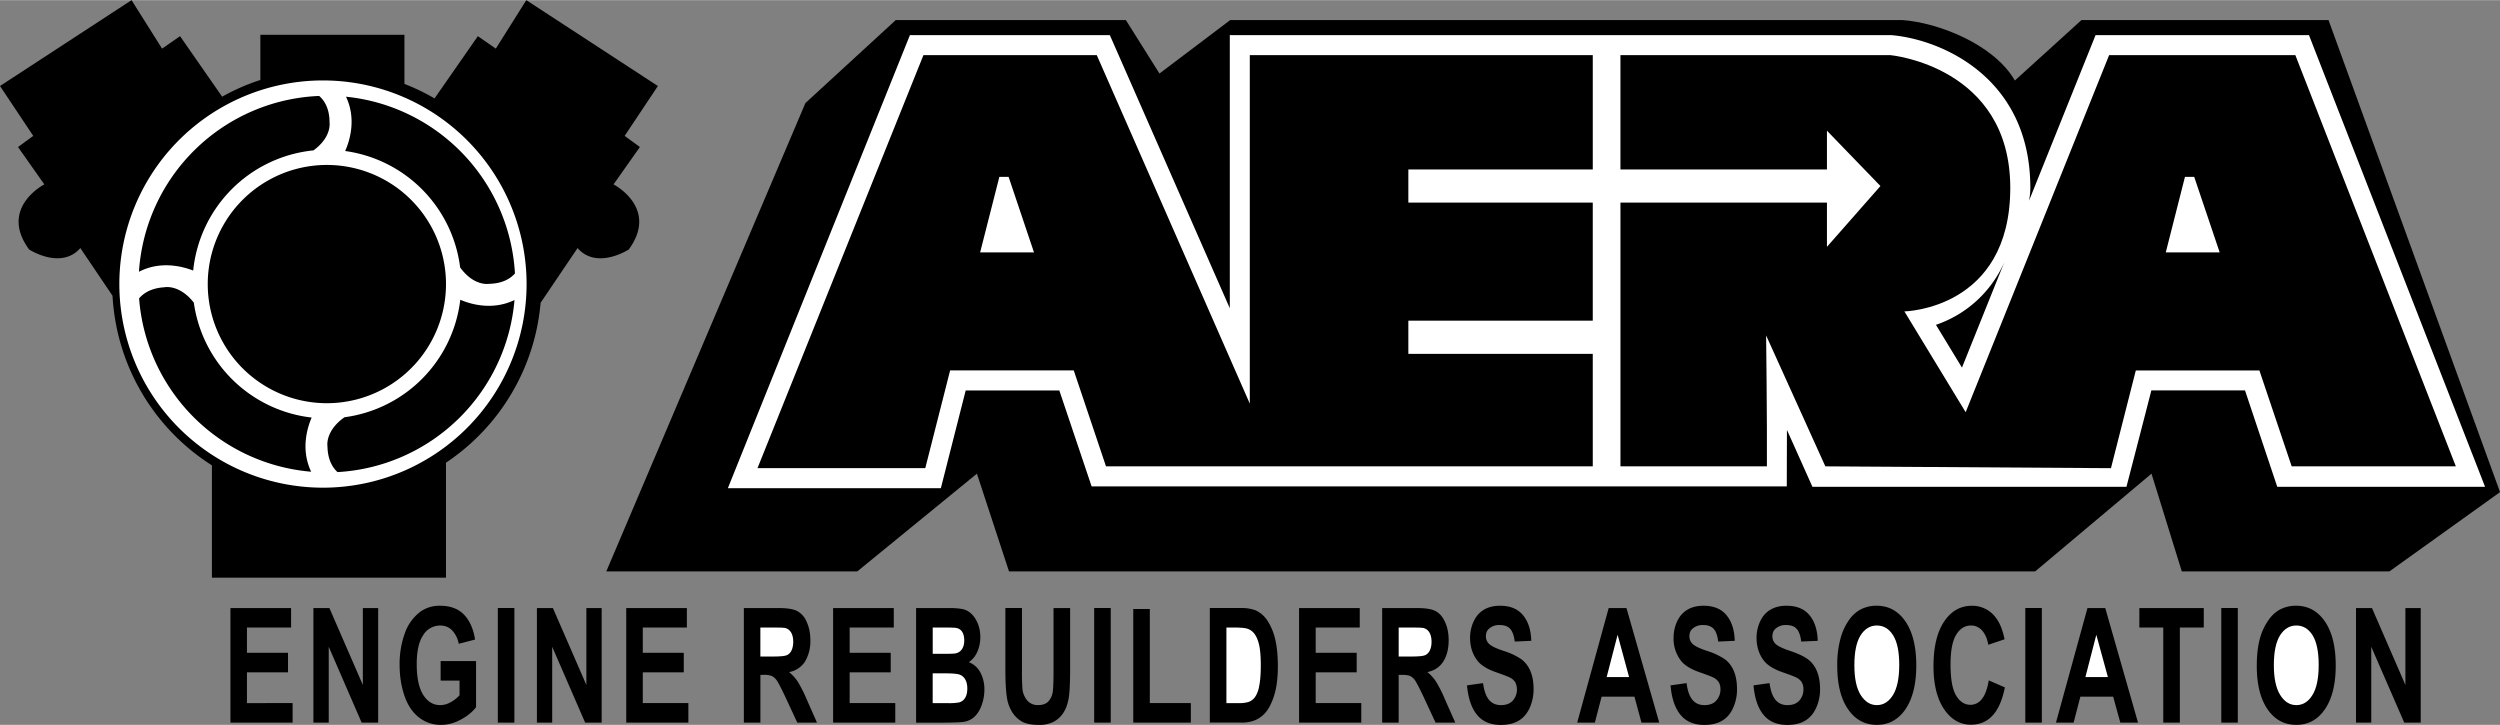 <?xml version="1.0" encoding="UTF-8"?> <svg xmlns="http://www.w3.org/2000/svg" width="2500" height="725" viewBox="0 0 66.915 19.397"><rect x="0" y="0" width="66.915" height="19.397" fill="#808080" stroke="none"/><path d="M62.325.533h-6.612L53.93 2.151c-.571-.984-2.075-1.552-3.009-1.618H32.928l-1.894 1.431-.899-1.431h-6.159l-2.418 2.221-5.33 12.536h6.718l3.202-2.616.859 2.616h27.466l3.114-2.616.811 2.616h5.557l2.961-2.122L62.325.533z"></path><path d="M61.802.936H56.09l-1.781 4.432a1.82 1.82 0 0 0 .035-.343c0-2.964-2.388-3.969-3.701-4.087L50.62.936H32.917v7.311L29.706.936h-5.351l-4.873 12.127h5.701l.665-2.616h2.506l.864 2.567h18.607l.004-1.511c.243.537.682 1.522.682 1.522h8.406s.519-2.001.666-2.579h2.507l.863 2.579h5.562L61.802.936z" fill="#fff"></path><path d="M52.514 9.835l-.696-1.145a3.084 3.084 0 0 0 1.832-1.682l-1.136 2.827zM16.719 3.633l.89-1.335L14.087 0l-.816 1.297-.481-.333-1.159 1.666a5.694 5.694 0 0 0-.806-.388V.927H6.969v1.209c-.357.116-.7.267-1.023.448L4.819.964l-.481.333L3.521 0 0 2.298l.89 1.335-.408.298.704 1S-.037 5.56.779 6.673c0 0 .853.555 1.371-.037l.862 1.276a5.742 5.742 0 0 0 2.66 4.539v3.007h6.265V12.38A5.74 5.74 0 0 0 14.47 8.1l.989-1.464c.518.592 1.371.037 1.371.037.814-1.112-.408-1.742-.408-1.742l.705-1-.408-.298z"></path><path d="M8.749 2.15a5.45 5.45 0 1 0 0 10.898 5.45 5.45 0 0 0 0-10.898z" fill="#fff"></path><path d="M8.749 4.411a3.188 3.188 0 1 0 0 6.377 3.188 3.188 0 0 0 0-6.377z"></path><path d="M9.239 4.038a3.596 3.596 0 0 1 3.077 3.116c.371.512.771.439.771.439.367-.007.577-.143.696-.278a5.041 5.041 0 0 0-4.522-4.731c.28.59.104 1.168-.022 1.454zM8.342 11.172a3.596 3.596 0 0 1-3.154-3.076c-.391-.499-.789-.411-.789-.411-.358.022-.561.161-.676.297a5.041 5.041 0 0 0 4.606 4.64c-.283-.591-.106-1.174.013-1.45zM5.171 7.238A3.597 3.597 0 0 1 8.39 4.021c.493-.356.431-.744.431-.744 0-.381-.142-.595-.278-.713A5.04 5.04 0 0 0 3.719 7.27c.586-.303 1.18-.139 1.452-.032zM13.771 8.026c-.589.285-1.172.113-1.451-.007a3.597 3.597 0 0 1-3.1 3.145c-.529.373-.455.78-.455.78.007.36.138.569.269.688a5.04 5.04 0 0 0 4.737-4.606zM37.696 4.531h4.936v-3.06h-9.18v9.328l-4.096-9.328h-4.639l-4.442 11.055h4.491l.665-2.616h3.309l.863 2.568h13.029V9.467h-4.936v-.889h4.936V5.419h-4.936v-.888z"></path><path fill="#fff" d="M26.234 6.752l.515-2.023h.247l.68 2.023h-1.442z"></path><path d="M61.437 1.471h-4.984l-3.84 9.558-1.64-2.698s2.834-.049 2.834-3.307c0-3.257-3.212-3.553-3.212-3.553h-7.222v3.06H48.9V3.494l1.432 1.481L48.9 6.603V5.419h-5.527v7.059h3.92c.007-1.195-.021-3.504-.021-3.504l1.585 3.504 7.645.049.665-2.616h3.308l.864 2.567h4.394L61.437 1.471z"></path><path fill="#fff" d="M57.969 6.752l.514-2.023h.247l.682 2.023h-1.443z"></path><path d="M6.61 17.991h1.099v-.522H6.61v-.677h1.181v-.521H6.168v3.066h1.664v-.522H6.61v-.824zM9.712 18.33l-.895-2.059h-.428v3.066h.41v-2.03l.881 2.03h.442v-3.066h-.41v2.059zM11.795 18.212h.505v.393a.894.894 0 0 1-.239.187.565.565 0 0 1-.278.077c-.188 0-.339-.092-.456-.275-.115-.183-.173-.459-.173-.824 0-.341.057-.599.171-.771a.528.528 0 0 1 .461-.26c.127 0 .233.044.317.131a.699.699 0 0 1 .175.358l.437-.114c-.043-.282-.141-.504-.293-.664-.154-.16-.366-.24-.638-.24a.872.872 0 0 0-.525.153 1.224 1.224 0 0 0-.42.574 2.4 2.4 0 0 0-.143.856c0 .295.043.569.128.821s.213.444.384.58a.93.93 0 0 0 .598.203c.181 0 .359-.047.534-.144.176-.095.31-.205.402-.33v-1.234h-.948v.523h.001zM13.325 19.337h.443V16.27h-.443v3.067zM15.695 18.33l-.896-2.059h-.428v3.066h.409v-2.03l.882 2.03h.442v-3.066h-.409v2.059zM17.205 17.991h1.097v-.522h-1.097v-.677h1.18v-.521h-1.623v3.066h1.663v-.522h-1.22v-.824zM21.354 18.242a1.196 1.196 0 0 0-.233-.257.641.641 0 0 0 .427-.284 1.06 1.06 0 0 0 .142-.571c0-.181-.032-.342-.096-.483a.578.578 0 0 0-.252-.294c-.106-.056-.274-.082-.506-.082h-.926v3.066h.443v-1.278h.09a.55.55 0 0 1 .221.033.368.368 0 0 1 .134.127c.042.062.119.213.231.449l.311.669h.527l-.264-.598a3.864 3.864 0 0 0-.249-.497z"></path><path d="M20.675 17.569h-.323v-.777h.339c.177 0 .284.003.321.011.139.033.22.164.22.369 0 .184-.062.31-.167.359-.051.026-.182.038-.39.038z" fill="#fff"></path><path d="M22.742 17.991h1.099v-.522h-1.099v-.677h1.181v-.521h-1.624v3.066h1.664v-.522h-1.221v-.824zM25.931 17.719a.619.619 0 0 0 .225-.272.938.938 0 0 0 .083-.399.954.954 0 0 0-.066-.36c-.09-.216-.227-.345-.396-.387a1.83 1.83 0 0 0-.385-.029h-.872v3.066h.744c.281-.003.458-.009.532-.021.232-.036.391-.196.483-.458.046-.131.069-.267.069-.404a.94.94 0 0 0-.108-.46.59.59 0 0 0-.309-.276z"></path><path d="M24.964 16.792h.252c.205 0 .33.003.374.011.146.024.219.147.219.335 0 .197-.091.322-.241.348-.04.007-.146.01-.318.01h-.285v-.704h-.001zM25.83 18.678a.266.266 0 0 1-.159.119 1.494 1.494 0 0 1-.303.019h-.404v-.797h.353c.199 0 .329.014.389.042.121.057.185.185.185.363 0 .106-.02.191-.061.254z" fill="#fff"></path><path d="M28.199 17.973c0 .242-.006.418-.019.522a.478.478 0 0 1-.112.266c-.062.071-.155.107-.28.107a.367.367 0 0 1-.285-.114.57.57 0 0 1-.135-.303 5.84 5.84 0 0 1-.014-.515V16.27h-.444v1.64c0 .344.015.604.045.78.019.118.06.233.122.341a.75.75 0 0 0 .254.265c.106.067.264.102.472.102a.82.82 0 0 0 .417-.093c.213-.125.338-.331.387-.638.024-.151.036-.413.036-.781v-1.615h-.444v1.702zM29.287 19.337h.443V16.27h-.443v3.067zM30.776 16.296h-.443v3.041h1.541v-.522h-1.098v-2.519zM33.925 16.61a.74.74 0 0 0-.327-.282 1.136 1.136 0 0 0-.413-.058h-.803v3.066h.826a.96.96 0 0 0 .387-.064.777.777 0 0 0 .311-.245c.1-.138.178-.318.232-.542.043-.183.065-.4.065-.653 0-.287-.024-.527-.071-.725a1.534 1.534 0 0 0-.207-.497z"></path><path d="M33.702 18.364a.735.735 0 0 1-.113.294.368.368 0 0 1-.176.128.858.858 0 0 1-.262.029h-.325v-2.023h.195c.177 0 .296.011.356.029.166.05.266.187.325.439.029.127.044.308.044.544s-.015.424-.044.56z" fill="#fff"></path><path d="M35.216 17.991h1.097v-.522h-1.097v-.677h1.179v-.521h-1.624v3.066h1.665v-.522h-1.22v-.824zM38.438 18.242a1.165 1.165 0 0 0-.232-.257c.188-.04.331-.134.426-.284s.143-.341.143-.571c0-.181-.032-.342-.096-.483s-.148-.239-.253-.294c-.105-.056-.273-.082-.505-.082h-.926v3.066h.442v-1.278h.09c.101 0 .174.011.222.033a.368.368 0 0 1 .134.127c.041.062.118.213.23.449l.311.669h.528l-.266-.598a3.525 3.525 0 0 0-.248-.497z"></path><path d="M37.759 17.569h-.322v-.777h.34c.177 0 .282.003.319.011.14.033.221.164.221.369 0 .184-.062.31-.167.359-.052.026-.182.038-.391.038z" fill="#fff"></path><path d="M40.719 17.64a1.79 1.79 0 0 0-.476-.223c-.216-.071-.35-.14-.405-.206a.275.275 0 0 1-.066-.186c0-.079.024-.143.07-.19a.407.407 0 0 1 .302-.109c.123 0 .216.033.278.103.062.069.103.182.121.339l.443-.02c-.008-.285-.079-.513-.219-.683-.138-.171-.345-.256-.619-.256-.336 0-.577.146-.704.419a1.038 1.038 0 0 0-.096.439c0 .243.068.451.202.619.096.121.261.222.499.305.182.063.3.109.352.134a.354.354 0 0 1 .158.135.45.45 0 0 1-.062.482c-.072.085-.18.127-.322.127-.27 0-.426-.183-.479-.589l-.43.06c.031.345.12.608.268.788.147.181.359.271.638.271.378 0 .632-.148.772-.457a1.21 1.21 0 0 0 .104-.496c0-.195-.029-.359-.087-.491a.748.748 0 0 0-.242-.315zM43.058 16.271l-.843 3.066h.473l.181-.695h.878l.189.695h.475l-.877-3.066h-.476z"></path><path fill="#fff" d="M43.004 18.118l.293-1.132.307 1.132h-.6z"></path><path d="M46.166 17.64a1.815 1.815 0 0 0-.477-.223c-.215-.071-.349-.14-.404-.206a.275.275 0 0 1-.066-.186c0-.079.022-.143.07-.19a.405.405 0 0 1 .302-.109c.123 0 .215.033.278.103.062.069.102.182.121.339l.442-.02c-.007-.285-.08-.513-.218-.683-.14-.171-.346-.256-.62-.256-.336 0-.578.146-.704.419a1.037 1.037 0 0 0-.095.439.96.96 0 0 0 .202.619c.096.121.261.222.498.305.183.063.301.109.353.134a.36.36 0 0 1 .158.135c.029.05.044.112.044.185a.442.442 0 0 1-.108.297c-.071.085-.179.127-.32.127-.271 0-.428-.183-.479-.589l-.429.06c.028.345.118.608.266.788.148.181.36.271.638.271.379 0 .633-.147.771-.457a1.18 1.18 0 0 0 .104-.496c.001-.391-.122-.654-.327-.806zM48.387 17.64c-.102-.076-.261-.151-.476-.223s-.351-.14-.405-.206a.275.275 0 0 1-.066-.186c0-.079.024-.143.071-.19a.403.403 0 0 1 .301-.109c.123 0 .216.033.278.103.062.069.103.182.121.339l.442-.02c-.007-.285-.079-.513-.218-.683-.138-.171-.345-.256-.619-.256-.336 0-.579.146-.704.419a1.038 1.038 0 0 0-.096.439c0 .243.068.451.202.619.096.121.261.222.498.305.183.063.301.109.354.134a.35.35 0 0 1 .157.135c.029.05.044.112.044.185a.44.44 0 0 1-.106.297c-.073.085-.18.127-.322.127-.27 0-.426-.183-.479-.589l-.429.06c.03.345.118.608.267.788.147.181.359.271.638.271.378 0 .632-.148.771-.457a1.18 1.18 0 0 0 .105-.496c0-.391-.123-.654-.329-.806zM50.231 16.209a.9.9 0 0 0-.47.122.927.927 0 0 0-.282.278 1.568 1.568 0 0 0-.201.422 2.671 2.671 0 0 0-.102.791c0 .491.096.876.288 1.155.19.28.449.42.772.42.32 0 .576-.14.768-.421.19-.282.287-.672.287-1.168 0-.502-.097-.895-.289-1.177-.192-.28-.449-.422-.771-.422z"></path><path d="M50.667 18.6c-.113.18-.256.269-.431.269s-.318-.09-.433-.271c-.113-.181-.169-.446-.169-.797 0-.355.055-.621.165-.798.111-.176.256-.265.437-.265s.325.087.435.262c.109.174.164.439.164.792 0 .359-.057.628-.168.808z" fill="#fff"></path><path d="M53.049 18.703a.382.382 0 0 1-.304.158c-.158 0-.288-.082-.387-.248-.101-.165-.15-.443-.15-.832 0-.367.051-.633.152-.797.101-.164.232-.246.396-.246.118 0 .218.046.3.138.082.093.137.22.162.378l.437-.147c-.051-.245-.126-.434-.225-.564a.779.779 0 0 0-.652-.333c-.307 0-.555.143-.743.425-.189.283-.283.682-.283 1.193 0 .484.094.866.281 1.146.188.278.429.419.719.419.47 0 .778-.323.91-.998l-.431-.188c-.037.225-.098.392-.182.496zM54.209 19.337h.443V16.27h-.443v3.067zM55.873 16.271l-.843 3.066h.473l.18-.695h.878l.191.695h.474l-.877-3.066h-.476z"></path><path fill="#fff" d="M55.818 18.118l.292-1.132.31 1.132h-.602z"></path><path d="M57.262 16.792h.64v2.545h.444v-2.545h.64v-.521h-1.724v.521zM59.455 19.337h.442V16.27h-.442v3.067zM61.459 16.209a.9.9 0 0 0-.47.122.914.914 0 0 0-.281.278 1.542 1.542 0 0 0-.203.422c-.067.214-.1.477-.1.791 0 .491.096.876.286 1.155.191.28.449.42.774.42.319 0 .575-.14.766-.421.192-.282.287-.672.287-1.168 0-.502-.096-.895-.289-1.177-.192-.28-.45-.422-.77-.422z"></path><path d="M61.894 18.6c-.111.18-.255.269-.43.269s-.319-.09-.432-.271c-.113-.181-.17-.446-.17-.797 0-.355.055-.621.165-.798.11-.176.257-.265.437-.265s.325.087.435.262c.108.174.163.439.163.792 0 .359-.055.628-.168.808z" fill="#fff"></path><path d="M64.383 16.271v2.059l-.895-2.059h-.427v3.066h.408v-2.03l.883 2.03h.441v-3.066h-.41z"></path></svg> 